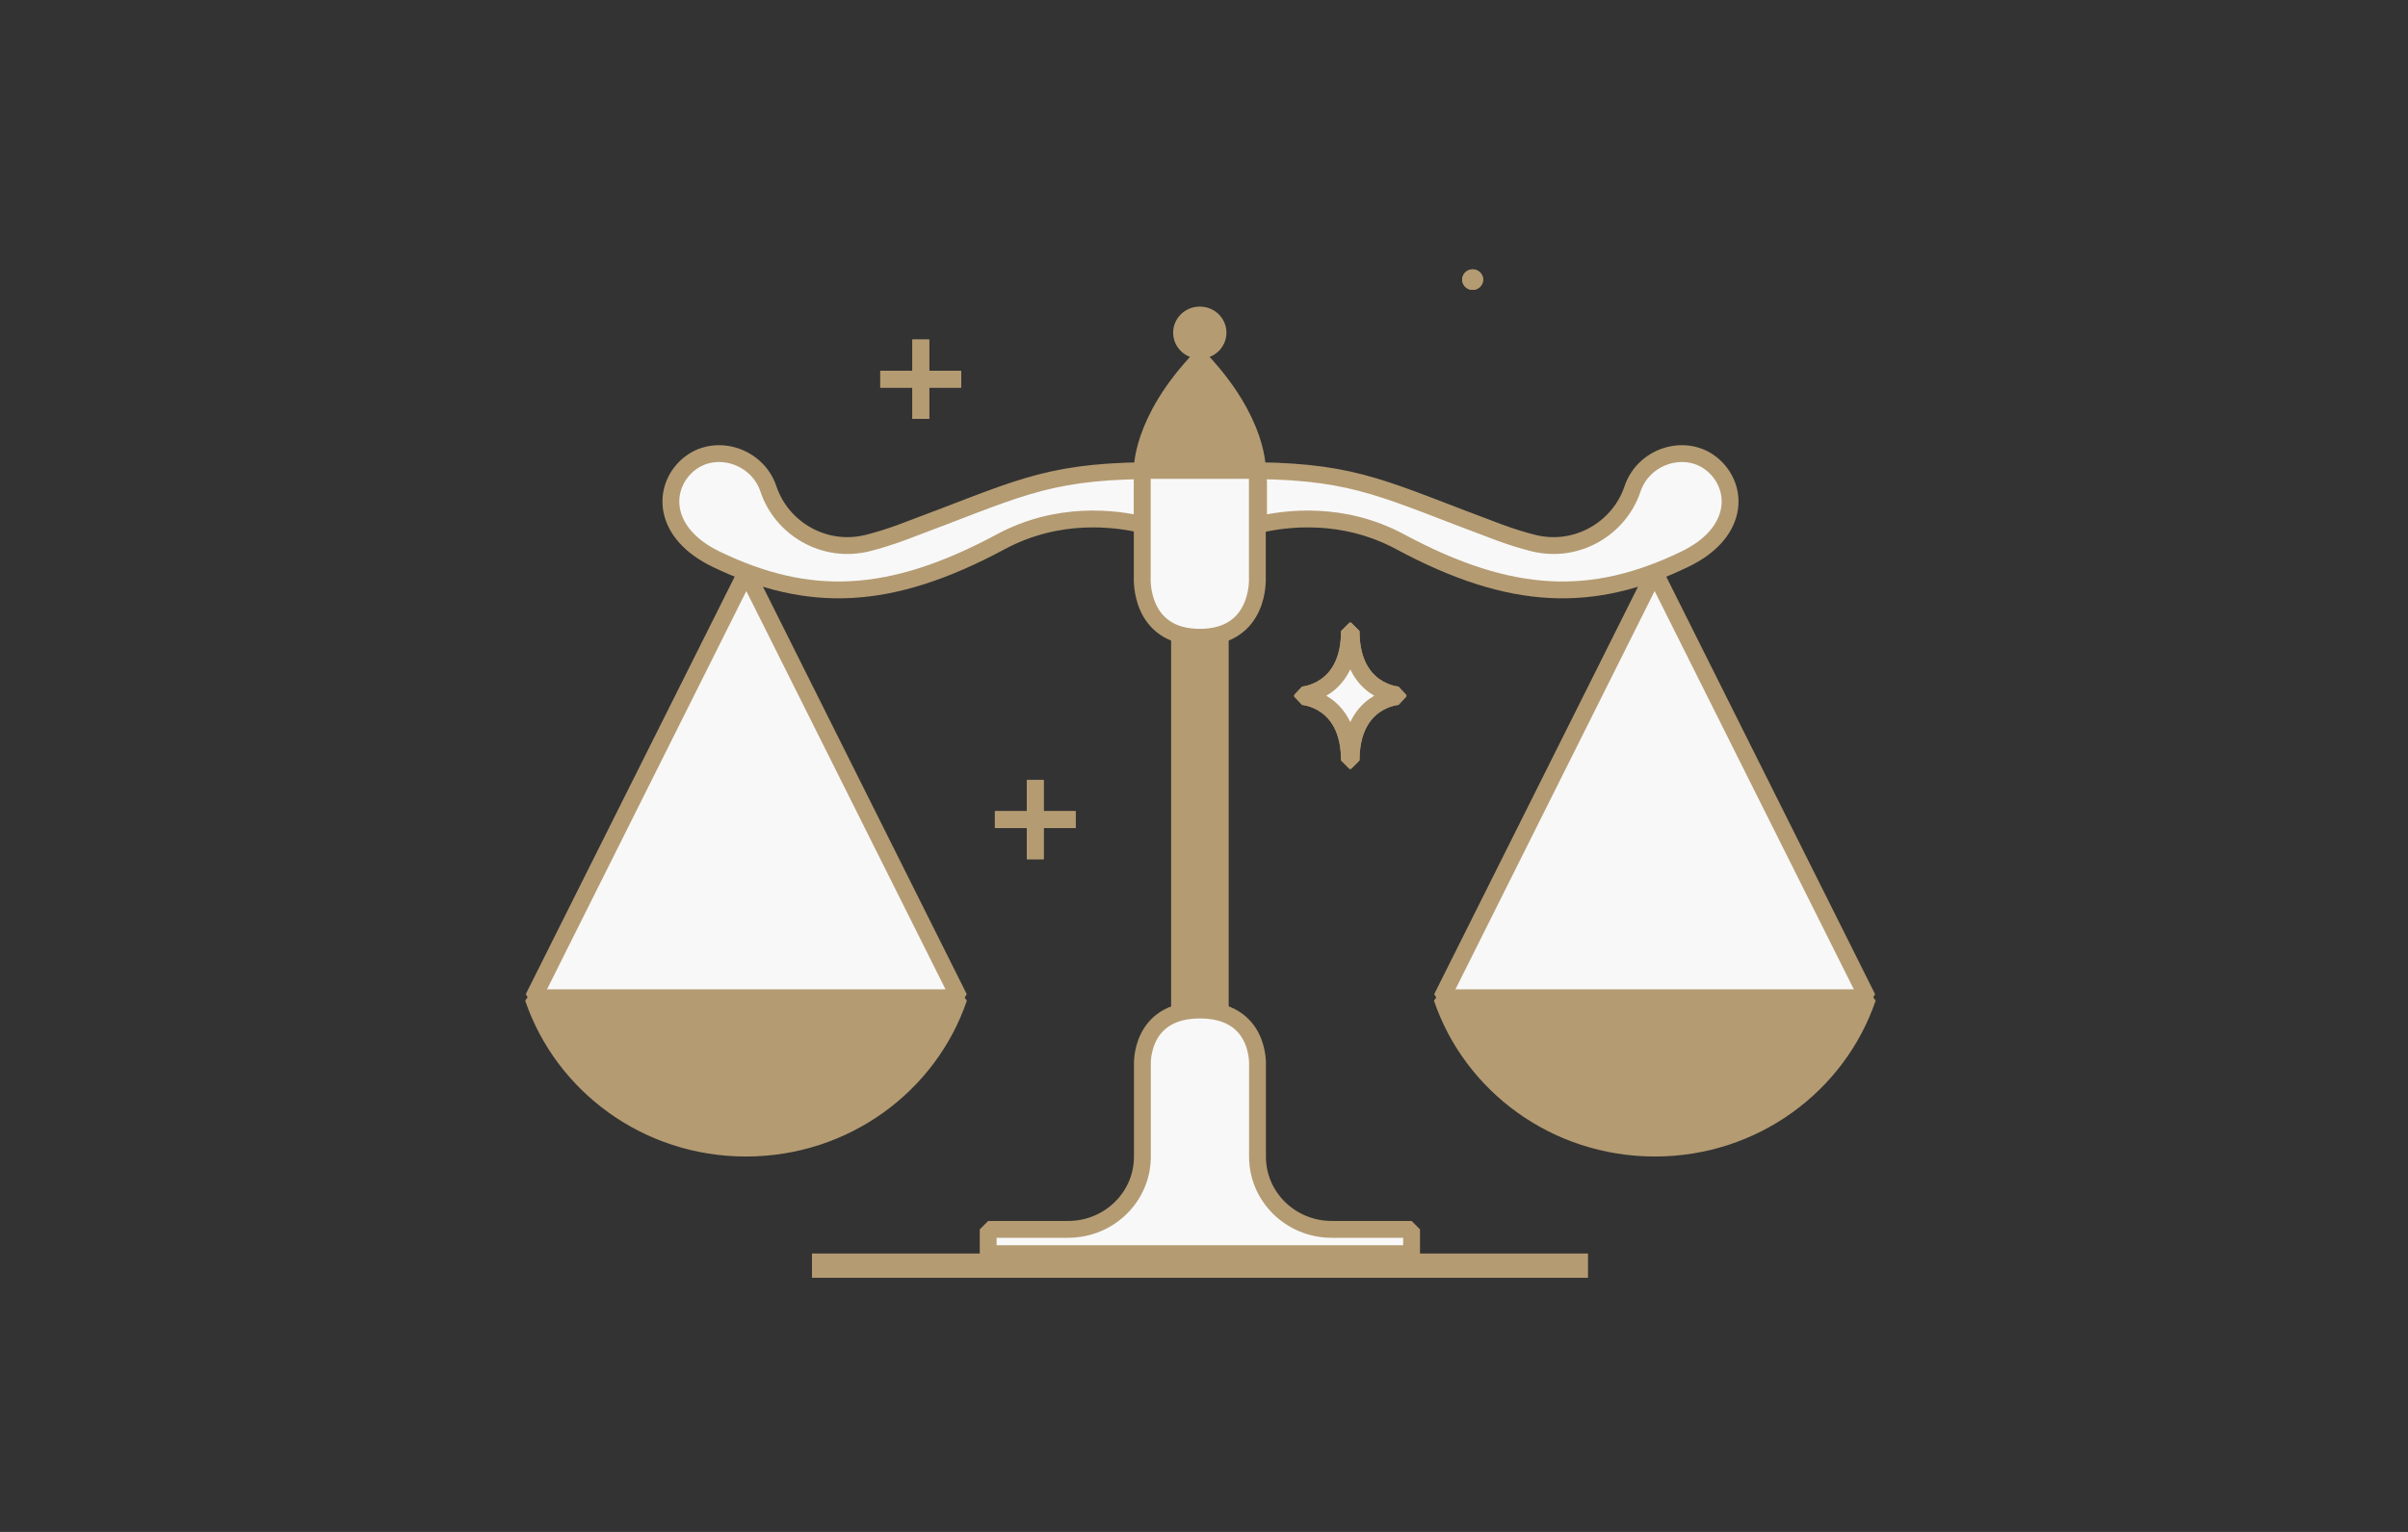 <svg width="143" height="91" viewBox="0 0 143 91" fill="none" xmlns="http://www.w3.org/2000/svg">
<rect x="0" y="0" width="143" height="91" fill="#333333" stroke="none"/>
<path d="M54.682 20.668V24.383" stroke="#B49B72" stroke-linecap="square" stroke-linejoin="bevel"/>
<path d="M56.578 22.525H52.776" stroke="#B49B72" stroke-linecap="square" stroke-linejoin="bevel"/>
<path d="M88.078 16.61C88.078 16.946 87.797 17.221 87.455 17.221C87.112 17.221 86.832 16.946 86.832 16.61C86.832 16.275 87.112 16 87.455 16C87.797 16 88.078 16.275 88.078 16.61Z" fill="#B49B72"/>
<path d="M71.251 21.311C67.697 25.053 67.834 27.943 67.834 27.943H74.669C74.669 27.943 74.806 25.053 71.251 21.311Z" fill="#B49B72" stroke="#B49B72" stroke-linecap="square" stroke-linejoin="bevel"/>
<path d="M72.833 19.762C72.833 20.62 72.127 21.311 71.251 21.311C70.374 21.311 69.668 20.62 69.668 19.762C69.668 18.904 70.374 18.213 71.251 18.213C72.127 18.213 72.833 18.904 72.833 19.762Z" fill="#B49B72"/>
<path d="M54.682 20.668V24.383" stroke="#B49B72" stroke-linecap="square" stroke-linejoin="bevel"/>
<path d="M56.578 22.525H52.776" stroke="#B49B72" stroke-linecap="square" stroke-linejoin="bevel"/>
<path d="M77.358 41.376C77.358 41.376 80.139 41.543 80.139 45.171H80.235C80.235 41.543 83.016 41.376 83.016 41.376V41.282C83.016 41.282 80.235 41.114 80.235 37.486H80.139C80.139 41.114 77.358 41.282 77.358 41.282V41.376Z" fill="#F8F8F8" stroke="#B49B72" stroke-linecap="square" stroke-linejoin="bevel"/>
<path d="M61.48 46.828V50.543" stroke="#B49B72" stroke-linecap="square" stroke-linejoin="bevel"/>
<path d="M63.377 48.685H59.582" stroke="#B49B72" stroke-linecap="square" stroke-linejoin="bevel"/>
<path d="M72.965 60.327V36.259H69.547V60.327C69.993 60.126 70.554 59.998 71.26 59.998C71.965 59.998 72.527 60.126 72.972 60.327H72.965Z" fill="#B49B72"/>
<path d="M67.905 27.957C61.905 28.051 60.322 29.11 53.555 31.625C52.808 31.9 52.13 32.108 51.514 32.262C48.931 32.899 46.417 31.384 45.636 29.05C44.945 26.971 42.239 26.213 40.684 27.782C39.321 29.157 39.39 31.706 42.534 33.221C48.007 35.856 52.822 35.736 59.432 32.182C62.857 30.344 66.227 30.787 67.843 31.169V28.621C67.843 28.621 67.83 28.379 67.912 27.95L67.905 27.957Z" fill="#F8F8F8" stroke="#B49B72" stroke-linecap="square" stroke-linejoin="bevel"/>
<path d="M74.669 34.314V27.943H67.833V34.314C67.833 34.314 67.628 37.855 71.251 37.855C74.875 37.855 74.669 34.314 74.669 34.314Z" fill="#F8F8F8" stroke="#B49B72" stroke-linecap="square" stroke-linejoin="bevel"/>
<path d="M79.088 73.028C76.65 73.028 74.677 71.097 74.677 68.709V63.297C74.677 63.297 74.883 59.998 71.259 59.998C67.636 59.998 67.841 63.297 67.841 63.297V68.709C67.841 71.097 65.868 73.028 63.43 73.028H58.683V74.47H83.828V73.028H79.082H79.088Z" fill="#F8F8F8" stroke="#B49B72" stroke-linecap="square" stroke-linejoin="bevel"/>
<path d="M94.304 74.463H48.219V75.905H94.304V74.463Z" fill="#B49B72"/>
<path d="M44.32 33.992L31.669 59.281H56.965L44.32 33.992Z" fill="#F8F8F8" stroke="#B49B72" stroke-linecap="square" stroke-linejoin="bevel"/>
<path d="M31.669 59.281H56.944C55.184 64.464 50.191 68.2 44.3 68.2C38.409 68.2 33.429 64.464 31.662 59.281H31.669Z" fill="#B49B72" stroke="#B49B72" stroke-linecap="square" stroke-linejoin="bevel"/>
<path d="M74.677 27.957C80.677 28.051 82.259 29.11 89.027 31.625C89.773 31.9 90.452 32.108 91.068 32.262C93.65 32.899 96.164 31.384 96.945 29.05C97.637 26.971 100.343 26.213 101.897 27.782C103.261 29.157 103.192 31.706 100.048 33.221C94.575 35.856 89.76 35.736 83.15 32.182C79.725 30.344 76.355 30.787 74.738 31.169V28.621C74.738 28.621 74.752 28.379 74.67 27.95L74.677 27.957Z" fill="#F8F8F8" stroke="#B49B72" stroke-linecap="square" stroke-linejoin="bevel"/>
<path d="M98.261 33.992L110.906 59.281H85.617L98.261 33.992Z" fill="#F8F8F8" stroke="#B49B72" stroke-linecap="square" stroke-linejoin="bevel"/>
<path d="M110.905 59.281H85.629C87.39 64.464 92.383 68.2 98.274 68.2C104.165 68.2 109.144 64.464 110.912 59.281H110.905Z" fill="#B49B72" stroke="#B49B72" stroke-linecap="square" stroke-linejoin="bevel"/>
<path d="M77.358 41.376C77.358 41.376 80.139 41.543 80.139 45.171H80.235C80.235 41.543 83.016 41.376 83.016 41.376V41.282C83.016 41.282 80.235 41.114 80.235 37.486H80.139C80.139 41.114 77.358 41.282 77.358 41.282V41.376Z" fill="#F8F8F8" stroke="#B49B72" stroke-linecap="square" stroke-linejoin="bevel"/>
<path d="M61.48 46.828V50.543" stroke="#B49B72" stroke-linecap="square" stroke-linejoin="bevel"/>
<path d="M63.377 48.685H59.582" stroke="#B49B72" stroke-linecap="square" stroke-linejoin="bevel"/>
<path d="M88.078 16.61C88.078 16.946 87.797 17.221 87.455 17.221C87.112 17.221 86.832 16.946 86.832 16.61C86.832 16.275 87.112 16 87.455 16C87.797 16 88.078 16.275 88.078 16.61Z" fill="#B49B72"/>
</svg>
